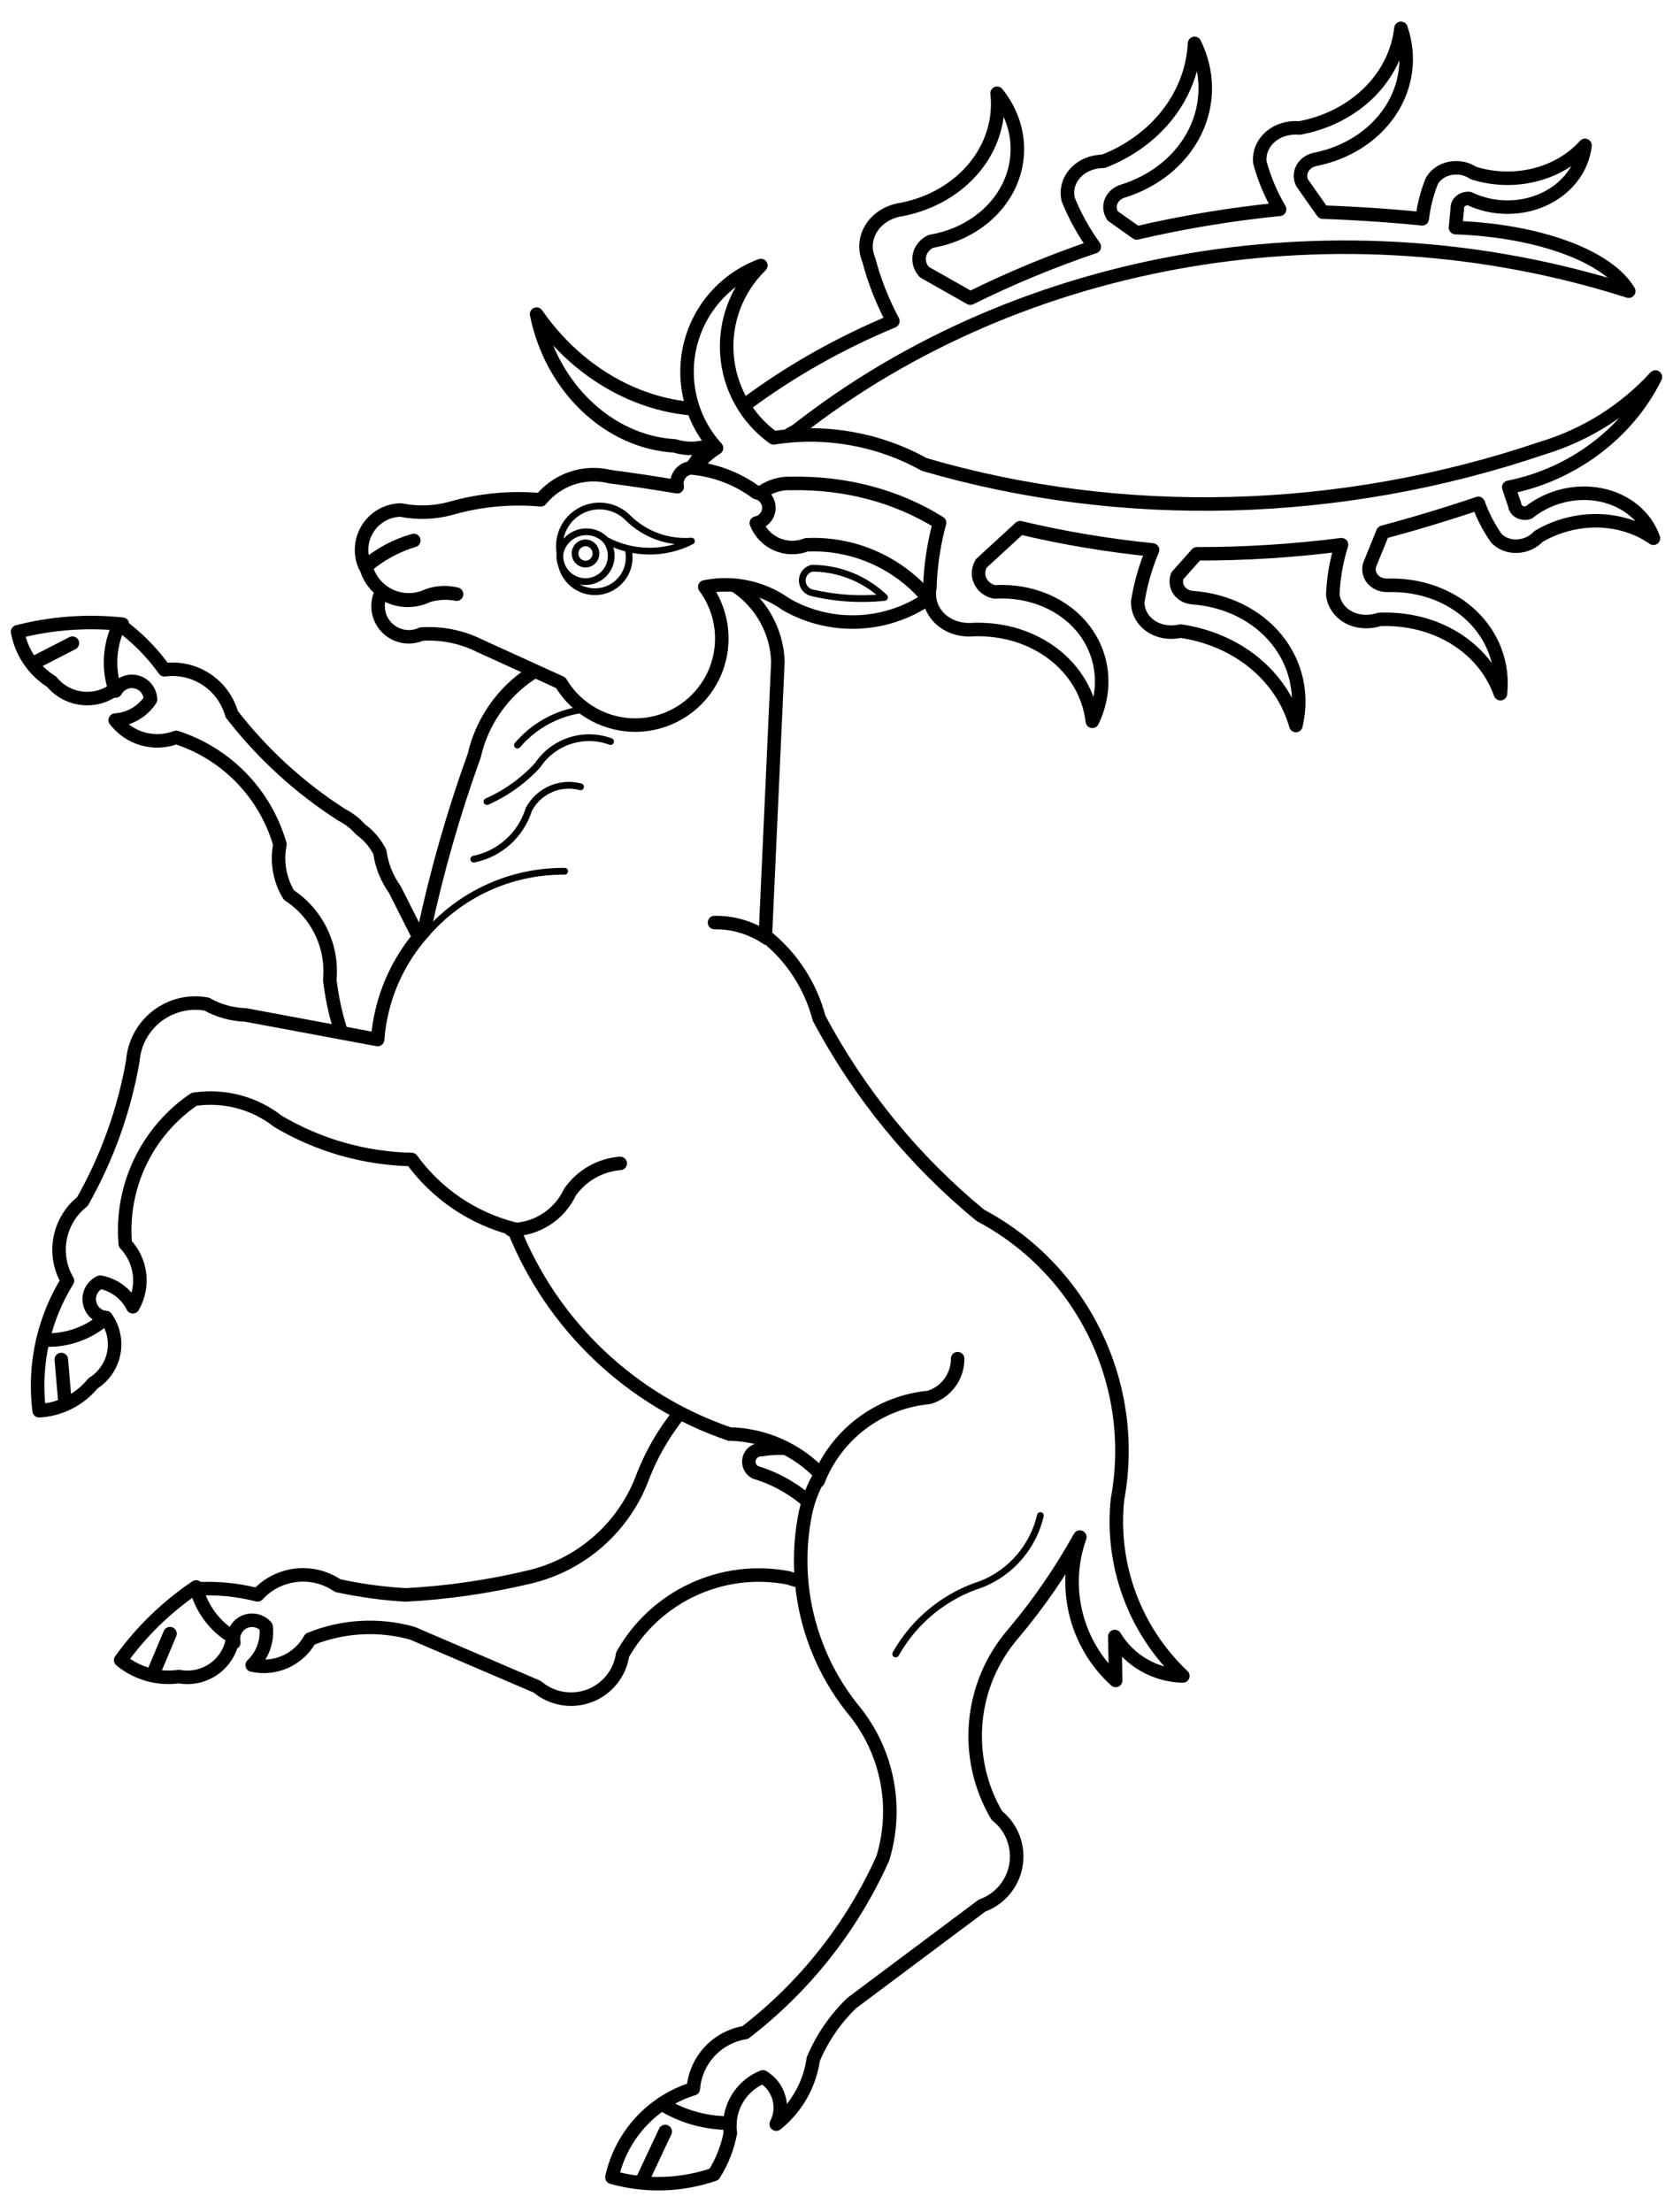 <?xml version="1.0" encoding="UTF-8" standalone="no"?>
<!DOCTYPE svg PUBLIC "-//W3C//DTD SVG 1.1//EN" "http://www.w3.org/Graphics/SVG/1.1/DTD/svg11.dtd">
<svg xmlns:dc="http://purl.org/dc/elements/1.1/" version="1.1" xmlns:xl="http://www.w3.org/1999/xlink" xmlns="http://www.w3.org/2000/svg" viewBox="49.5 63 265.5 351" width="265.5" height="351">
  <defs>
    <clipPath id="artboard_clip_path">
      <path d="M 49.5 63 L 315 63 L 315 414 L 49.5 414 Z"/>
    </clipPath>
  </defs>
  <g id="Stag_Rampant_(4)" stroke="none" stroke-opacity="1" stroke-dasharray="none" fill="none" fill-opacity="1">
    <title>Stag Rampant (4)</title>
    <g id="Stag_Rampant_(4)_Art" clip-path="url(#artboard_clip_path)">
      <title>Art</title>
      <g id="Graphic_45">
        <rect x="292.5" y="407.398" width="76.752" height="92.102" id="path"/>
        <clipPath id="clip_path">
          <use xl:href="#path"/>
        </clipPath>
        <g clip-path="url(#clip_path)">
          <image xl:href="image910.pdf" width="263" height="345" transform="matrix(.26 0 0 .262 296.686 408.185)"/>
        </g>
      </g>
      <g id="Group_193">
        <g id="Graphic_221">
          <path d="M 113.891 316.076 C 110.257 315.866 106.645 315.372 103.088 314.596 C 99.077 311.856 93.661 312.484 90.383 316.069 C 87.089 315.222 83.681 314.911 80.288 315.146 C 81.082 318.629 83.542 321.932 86.608 323.633 C 86.343 322.32 86.995 320.993 88.196 320.4 C 89.398 319.808 90.848 320.099 91.727 321.109 C 91.994 323.375 91.178 325.635 89.525 327.208 C 93.158 328.022 96.893 326.345 98.698 323.09 C 103.852 320.989 109.558 320.657 114.921 322.146 L 134.754 330.647 C 137.054 332.596 140.226 333.146 143.041 332.085 C 145.857 331.023 147.873 328.516 148.309 325.535 C 153.547 316.267 164.099 311.373 174.563 313.359 C 182.933 316.178 192.147 313.19 197.261 306 C 202.375 298.81 202.186 289.108 196.796 282.099 C 191.406 275.091 182.081 272.424 173.826 275.53 C 163.689 279.193 155.606 287.021 151.612 297.044 C 148.69 305.21 141.82 311.321 133.374 313.266 C 126.978 314.785 120.458 315.725 113.891 316.076 Z" fill="#FFFFFF"/>
          <path d="M 113.891 316.076 C 110.257 315.866 106.645 315.372 103.088 314.596 C 99.077 311.856 93.661 312.484 90.383 316.069 C 87.089 315.222 83.681 314.911 80.288 315.146 C 81.082 318.629 83.542 321.932 86.608 323.633 C 86.343 322.32 86.995 320.993 88.196 320.4 C 89.398 319.808 90.848 320.099 91.727 321.109 C 91.994 323.375 91.178 325.635 89.525 327.208 C 93.158 328.022 96.893 326.345 98.698 323.09 C 103.852 320.989 109.558 320.657 114.921 322.146 L 134.754 330.647 C 137.054 332.596 140.226 333.146 143.041 332.085 C 145.857 331.023 147.873 328.516 148.309 325.535 C 153.547 316.267 164.099 311.373 174.563 313.359 C 182.933 316.178 192.147 313.19 197.261 306 C 202.375 298.81 202.186 289.108 196.796 282.099 C 191.406 275.091 182.081 272.424 173.826 275.53 C 163.689 279.193 155.606 287.021 151.612 297.044 C 148.69 305.21 141.82 311.321 133.374 313.266 C 126.978 314.785 120.458 315.725 113.891 316.076 Z" stroke="black" stroke-linecap="round" stroke-linejoin="round" stroke-width="2.145"/>
        </g>
        <g id="Graphic_220">
          <path d="M 86.446 322.748 C 83.606 321.144 81.342 318.055 80.627 314.811 C 75.974 317.938 71.919 321.874 68.656 326.432 C 71.231 328.558 74.583 329.502 77.889 329.03 C 79.865 329.402 81.906 328.941 83.53 327.757 C 85.155 326.574 86.219 324.772 86.47 322.778 Z" fill="#FFFFFF"/>
          <path d="M 86.446 322.748 C 83.606 321.144 81.342 318.055 80.627 314.811 C 75.974 317.938 71.919 321.874 68.656 326.432 C 71.231 328.558 74.583 329.502 77.889 329.03 C 79.865 329.402 81.906 328.941 83.53 327.757 C 85.155 326.574 86.219 324.772 86.47 322.778 Z" stroke="black" stroke-linecap="round" stroke-linejoin="round" stroke-width="2.145"/>
        </g>
        <g id="Graphic_219">
          <path d="M 73.72 328.773 L 76.476 322.222 Z" fill="yellow"/>
          <path d="M 73.72 328.773 L 76.476 322.222 Z" stroke="black" stroke-linecap="round" stroke-linejoin="round" stroke-width="2.145"/>
        </g>
        <g id="Graphic_218">
          <path d="M 68.288 171.866 C 67.144 168.812 67.395 164.99 68.932 162.045 C 63.358 161.45 57.722 161.859 52.292 163.253 C 52.898 166.537 54.859 169.414 57.695 171.178 C 58.97 172.732 60.829 173.692 62.835 173.829 C 64.84 173.967 66.813 173.27 68.288 171.905 Z" fill="#FFFFFF"/>
          <path d="M 68.288 171.866 C 67.144 168.812 67.395 164.99 68.932 162.045 C 63.358 161.45 57.722 161.859 52.292 163.253 C 52.898 166.537 54.859 169.414 57.695 171.178 C 58.97 172.732 60.829 173.692 62.835 173.829 C 64.84 173.967 66.813 173.27 68.288 171.905 Z" stroke="black" stroke-linecap="round" stroke-linejoin="round" stroke-width="2.145"/>
        </g>
        <g id="Graphic_217">
          <path d="M 54.667 168.301 L 60.989 165.055 Z" stroke="black" stroke-linecap="round" stroke-linejoin="round" stroke-width="2.145"/>
        </g>
        <g id="Graphic_216">
          <path d="M 95.342 205.017 C 99.831 207.949 102.33 213.124 101.835 218.462 C 103.054 228.929 108.04 238.595 115.864 245.654 C 120.12 247.747 125.27 246.228 127.71 242.161 C 130.15 238.093 129.066 232.834 125.215 230.065 L 112.167 204.16 C 110.899 202.393 110.079 200.343 109.778 198.188 C 109.058 196.766 108.007 195.538 106.713 194.607 C 105.885 193.665 104.886 192.889 103.769 192.318 C 97.062 188.027 91.144 182.614 86.272 176.317 C 84.959 171.645 80.412 168.648 75.6 169.283 C 73.621 166.515 71.209 164.085 68.457 162.083 C 66.826 165.262 66.588 169.375 67.844 172.649 C 68.487 171.479 69.835 170.886 71.132 171.204 C 72.429 171.521 73.352 172.669 73.382 174.004 C 72.132 175.911 70.058 177.119 67.783 177.266 C 70.043 180.222 73.981 181.336 77.455 180.002 C 85.432 182.568 91.607 188.938 93.924 196.99 C 93.373 199.749 93.879 202.614 95.342 205.017 Z" fill="#FFFFFF"/>
          <path d="M 95.342 205.017 C 99.831 207.949 102.33 213.124 101.835 218.462 C 103.054 228.929 108.04 238.595 115.864 245.654 C 120.12 247.747 125.27 246.228 127.71 242.161 C 130.15 238.093 129.066 232.834 125.215 230.065 L 112.167 204.16 C 110.899 202.393 110.079 200.343 109.778 198.188 C 109.058 196.766 108.007 195.538 106.713 194.607 C 105.885 193.665 104.886 192.889 103.769 192.318 C 97.062 188.027 91.144 182.614 86.272 176.317 C 84.959 171.645 80.412 168.648 75.6 169.283 C 73.621 166.515 71.209 164.085 68.457 162.083 C 66.826 165.262 66.588 169.375 67.844 172.649 C 68.487 171.479 69.835 170.886 71.132 171.204 C 72.429 171.521 73.352 172.669 73.382 174.004 C 72.132 175.911 70.058 177.119 67.783 177.266 C 70.043 180.222 73.981 181.336 77.455 180.002 C 85.432 182.568 91.607 188.938 93.924 196.99 C 93.373 199.749 93.879 202.614 95.342 205.017 Z" stroke="black" stroke-linecap="round" stroke-linejoin="round" stroke-width="2.145"/>
        </g>
        <g id="Graphic_215">
          <path d="M 180.203 303.763 C 177.363 300.375 173.593 297.892 169.359 296.62 C 168.568 296.208 168.17 295.302 168.4 294.44 C 168.631 293.579 169.429 292.993 170.319 293.031 C 175.138 292.222 180.081 293.374 184.045 296.231 C 186.002 297.354 186.733 299.815 185.708 301.825 C 184.683 303.835 182.261 304.688 180.203 303.763 Z" fill="#FFFFFF"/>
          <path d="M 180.203 303.763 C 177.363 300.375 173.593 297.892 169.359 296.62 C 168.568 296.208 168.17 295.302 168.4 294.44 C 168.631 293.579 169.429 292.993 170.319 293.031 C 175.138 292.222 180.081 293.374 184.045 296.231 C 186.002 297.354 186.733 299.815 185.708 301.825 C 184.683 303.835 182.261 304.688 180.203 303.763 Z" stroke="black" stroke-linecap="round" stroke-linejoin="round" stroke-width="2.145"/>
        </g>
        <g id="Graphic_214">
          <path d="M 66.3 272.083 C 63.763 274.503 59.878 275.869 56.317 275.59 C 55.446 279.278 55.243 283.092 55.718 286.851 C 59.052 286.668 62.155 285.087 64.265 282.499 C 65.969 281.432 67.157 279.71 67.548 277.738 C 67.939 275.766 67.499 273.721 66.332 272.084 Z" fill="#FFFFFF"/>
          <path d="M 66.3 272.083 C 63.763 274.503 59.878 275.869 56.317 275.59 C 55.446 279.278 55.243 283.092 55.718 286.851 C 59.052 286.668 62.155 285.087 64.265 282.499 C 65.969 281.432 67.157 279.71 67.548 277.738 C 67.939 275.766 67.499 273.721 66.332 272.084 Z" stroke="black" stroke-linecap="round" stroke-linejoin="round" stroke-width="2.145"/>
        </g>
        <g id="Graphic_213">
          <path d="M 59.834 285.8 L 59.23 278.719 Z" stroke="black" stroke-linecap="round" stroke-linejoin="round" stroke-width="2.145"/>
        </g>
        <g id="Graphic_212">
          <path d="M 179.154 324.342 C 180.507 327.805 182.364 331.051 184.666 333.973 C 190.277 340.585 192.136 349.588 189.6 357.874 C 184.719 368.749 177.212 378.248 167.751 385.521 C 163.275 386.238 159.875 389.921 159.529 394.43 C 157.746 394.983 156.055 395.795 154.51 396.839 C 157.701 398.844 161.58 399.933 165.334 399.878 C 165.497 396.624 167.543 393.762 170.575 392.549 C 173.151 394.103 174.075 397.386 172.684 400.049 C 175.89 397.487 177.992 393.798 178.561 389.74 C 179.973 386.392 182.05 383.364 184.666 380.838 L 205.343 365.374 C 208.183 364.357 210.248 361.885 210.736 358.914 C 211.225 355.944 210.061 352.943 207.695 351.075 C 202.29 341.906 203.327 330.323 210.276 322.255 C 214.296 317.491 217.842 312.348 220.865 306.897 C 217.996 314.934 220.241 323.908 226.556 329.647 L 226.413 322.676 C 228.701 326.478 232.78 328.84 237.216 328.932 C 229.584 321.72 225.748 311.364 226.842 300.92 C 230.204 282.758 221.398 264.514 205.086 255.849 C 194.573 247.215 185.874 236.584 179.49 224.57 C 178.133 219.402 175.141 214.812 170.961 211.486 L 172.948 167.981 C 172.681 160.45 166.893 154.275 159.395 153.521 C 151.898 152.767 144.996 157.666 143.235 164.992 C 140.872 166.838 138.164 168.192 135.27 168.974 C 129.933 171.901 126.104 176.974 124.753 182.909 C 121.468 192.007 118.807 201.318 116.788 210.778 C 112.492 215.525 109.901 221.567 109.424 227.951 L 88.497 224.048 C 86.32 223.985 84.19 223.394 82.291 222.325 C 79.519 221.817 76.661 222.509 74.427 224.229 C 72.194 225.95 70.796 228.537 70.58 231.347 C 69.21 239.19 66.502 246.738 62.573 253.661 C 58.767 256.675 57.756 262.028 60.199 266.223 C 58.411 269.117 57.1 272.279 56.317 275.589 C 59.878 275.866 63.762 274.5 66.298 272.079 C 64.969 271.938 63.9 270.922 63.692 269.602 C 63.484 268.282 64.19 266.987 65.411 266.445 C 67.654 266.863 69.568 268.312 70.58 270.356 C 72.438 267.131 71.949 263.067 69.379 260.375 C 68.606 251.315 72.783 242.542 80.304 237.432 C 85.031 236.714 89.845 237.979 93.609 240.928 C 100.042 244.742 107.352 246.828 114.829 246.984 C 118.774 252.425 124.497 256.315 131.009 257.98 C 137.117 273.323 149.636 285.224 165.27 290.546 C 170.753 290.661 175.962 292.963 179.74 296.938 C 178.442 299.1 177.564 301.487 177.152 303.973 C 175.928 310.817 176.621 317.866 179.154 324.342 Z" fill="#FFFFFF"/>
          <path d="M 179.154 324.342 C 180.507 327.805 182.364 331.051 184.666 333.973 C 190.277 340.585 192.136 349.588 189.6 357.874 C 184.719 368.749 177.212 378.248 167.751 385.521 C 163.275 386.238 159.875 389.921 159.529 394.43 C 157.746 394.983 156.055 395.795 154.51 396.839 C 157.701 398.844 161.58 399.933 165.334 399.878 C 165.497 396.624 167.543 393.762 170.575 392.549 C 173.151 394.103 174.075 397.386 172.684 400.049 C 175.89 397.487 177.992 393.798 178.561 389.74 C 179.973 386.392 182.05 383.364 184.666 380.838 L 205.343 365.374 C 208.183 364.357 210.248 361.885 210.736 358.914 C 211.225 355.944 210.061 352.943 207.695 351.075 C 202.29 341.906 203.327 330.323 210.276 322.255 C 214.296 317.491 217.842 312.348 220.865 306.897 C 217.996 314.934 220.241 323.908 226.556 329.647 L 226.413 322.676 C 228.701 326.478 232.78 328.84 237.216 328.932 C 229.584 321.72 225.748 311.364 226.842 300.92 C 230.204 282.758 221.398 264.514 205.086 255.849 C 194.573 247.215 185.874 236.584 179.49 224.57 C 178.133 219.402 175.141 214.812 170.961 211.486 L 172.948 167.981 C 172.681 160.45 166.893 154.275 159.395 153.521 C 151.898 152.767 144.996 157.666 143.235 164.992 C 140.872 166.838 138.164 168.192 135.27 168.974 C 129.933 171.901 126.104 176.974 124.753 182.909 C 121.468 192.007 118.807 201.318 116.788 210.778 C 112.492 215.525 109.901 221.567 109.424 227.951 L 88.497 224.048 C 86.32 223.985 84.19 223.394 82.291 222.325 C 79.519 221.817 76.661 222.509 74.427 224.229 C 72.194 225.95 70.796 228.537 70.58 231.347 C 69.21 239.19 66.502 246.738 62.573 253.661 C 58.767 256.675 57.756 262.028 60.199 266.223 C 58.411 269.117 57.1 272.279 56.317 275.589 C 59.878 275.866 63.762 274.5 66.298 272.079 C 64.969 271.938 63.9 270.922 63.692 269.602 C 63.484 268.282 64.19 266.987 65.411 266.445 C 67.654 266.863 69.568 268.312 70.58 270.356 C 72.438 267.131 71.949 263.067 69.379 260.375 C 68.606 251.315 72.783 242.542 80.304 237.432 C 85.031 236.714 89.845 237.979 93.609 240.928 C 100.042 244.742 107.352 246.828 114.829 246.984 C 118.774 252.425 124.497 256.315 131.009 257.98 C 137.117 273.323 149.636 285.224 165.27 290.546 C 170.753 290.661 175.962 292.963 179.74 296.938 C 178.442 299.1 177.564 301.487 177.152 303.973 C 175.928 310.817 176.621 317.866 179.154 324.342 Z" stroke="black" stroke-linecap="round" stroke-linejoin="round" stroke-width="2.145"/>
        </g>
        <g id="Graphic_211">
          <path d="M 179.326 298.003 C 182.21 290.602 189.027 285.466 196.936 284.737 C 199.645 283.921 201.493 281.418 201.475 278.589" stroke="black" stroke-linecap="round" stroke-linejoin="round" stroke-width="2.145"/>
        </g>
        <g id="Graphic_210">
          <path d="M 214.61 303.485 C 213.459 308.408 209.986 312.463 205.298 314.355 C 199.504 316.184 194.624 320.149 191.648 325.447" stroke="black" stroke-linecap="round" stroke-linejoin="round" stroke-width="1.072"/>
        </g>
        <g id="Graphic_209">
          <path d="M 171.207 211.877 C 168.756 210.214 165.853 209.346 162.891 209.389" stroke="black" stroke-linecap="round" stroke-linejoin="round" stroke-width="2.145"/>
        </g>
        <g id="Graphic_208">
          <path d="M 116.963 211.379 C 122.528 204.866 130.542 201.2 139.108 201.248" stroke="black" stroke-linecap="round" stroke-linejoin="round" stroke-width="1.072"/>
        </g>
        <g id="Graphic_207">
          <path d="M 154.004 169.221 C 151.963 172.738 148.351 175.055 144.303 175.444 C 139.422 175.395 134.773 177.518 131.613 181.238" stroke="black" stroke-linecap="round" stroke-linejoin="round" stroke-width="1.072"/>
        </g>
        <g id="Graphic_206">
          <path d="M 146.397 180.664 C 142.127 179.086 137.333 180.647 134.81 184.435 C 132.557 186.887 129.822 188.847 126.777 190.193" stroke="black" stroke-linecap="round" stroke-linejoin="round" stroke-width="1.072"/>
        </g>
        <g id="Graphic_205">
          <path d="M 141.631 187.848 C 138.392 186.982 134.984 188.471 133.421 191.437 C 132.168 195.467 128.816 198.493 124.68 199.329" stroke="black" stroke-linecap="round" stroke-linejoin="round" stroke-width="1.072"/>
        </g>
        <g id="Graphic_204">
          <path d="M 130.581 258.123 C 134.601 258.122 138.257 255.795 139.959 252.152 C 141.804 249.525 144.725 247.857 147.926 247.602" stroke="black" stroke-linecap="round" stroke-linejoin="round" stroke-width="2.145"/>
        </g>
        <g id="Graphic_203">
          <path d="M 167.629 141.797 C 164.69 144.135 160.14 143.579 157.172 140.52 C 158.53 138.174 160.075 135.915 161.796 133.759 C 160.082 134.286 158.278 134.284 156.571 133.754 C 146.089 133.146 136.988 124.464 134.654 112.846 C 142.596 124.272 155.532 129.951 167.626 127.32 C 174.77 121.977 182.691 117.485 191.197 113.954 C 189.532 110.832 188.251 107.576 187.379 104.247 C 186.654 102.549 186.824 100.667 187.843 99.115 C 188.862 97.564 190.623 96.505 192.645 96.229 C 202.257 94.325 208.692 86.467 207.739 77.798 C 211.127 82.017 211.889 87.422 209.766 92.163 C 207.642 96.905 202.92 100.343 197.214 101.302 C 196.267 101.763 195.608 102.571 195.411 103.511 C 195.215 104.451 195.502 105.425 196.196 106.174 L 203.49 110.309 C 209.81 107.175 216.385 104.448 223.164 102.149 C 221.466 99.79 220.075 97.273 219.018 94.646 C 218.665 93.154 219.087 91.612 220.167 90.442 C 221.247 89.273 222.874 88.598 224.601 88.602 C 233.078 85.299 238.664 78.072 239.071 69.882 C 241.301 74.363 241.338 79.427 239.174 83.871 C 237.011 88.315 232.838 91.743 227.647 93.343 C 226.794 93.618 226.127 94.211 225.824 94.965 C 225.522 95.719 225.615 96.558 226.078 97.257 L 229.895 99.964 C 237.331 98.233 244.908 96.979 252.568 96.212 C 251.188 93.854 250.137 91.361 249.438 88.79 C 249.266 87.276 249.871 85.785 251.088 84.725 C 252.304 83.665 254.004 83.146 255.724 83.31 C 264.459 81.696 270.947 75.326 271.826 67.5 C 273.355 71.898 272.758 76.627 270.176 80.565 C 267.594 84.504 263.258 87.301 258.195 88.294 C 257.31 88.487 256.574 89.014 256.182 89.735 C 255.79 90.457 255.782 91.299 256.161 92.036 L 259.415 96.663 C 264.687 96.844 269.951 97.195 275.199 97.716 C 275.438 95.667 275.951 93.655 276.728 91.72 C 277.309 90.694 278.385 89.957 279.662 89.712 C 280.939 89.467 282.283 89.739 283.326 90.454 C 289.748 92.481 296.86 90.722 301.033 86.072 C 300.629 89.734 298.171 92.947 294.481 94.639 C 290.79 96.33 286.354 96.278 282.653 94.498 C 282.136 94.456 281.628 94.617 281.265 94.937 C 280.902 95.257 280.72 95.704 280.769 96.158 L 280.483 99.115 C 293.647 99.588 304.679 103.637 307.973 109.205 C 262.444 94.688 211.739 103.187 175.87 131.346 C 171.729 133.459 168.718 137.277 167.629 141.797 Z" fill="#FFFFFF"/>
          <path d="M 167.629 141.797 C 164.69 144.135 160.14 143.579 157.172 140.52 C 158.53 138.174 160.075 135.915 161.796 133.759 C 160.082 134.286 158.278 134.284 156.571 133.754 C 146.089 133.146 136.988 124.464 134.654 112.846 C 142.596 124.272 155.532 129.951 167.626 127.32 C 174.77 121.977 182.691 117.485 191.197 113.954 C 189.532 110.832 188.251 107.576 187.379 104.247 C 186.654 102.549 186.824 100.667 187.843 99.115 C 188.862 97.564 190.623 96.505 192.645 96.229 C 202.257 94.325 208.692 86.467 207.739 77.798 C 211.127 82.017 211.889 87.422 209.766 92.163 C 207.642 96.905 202.92 100.343 197.214 101.302 C 196.267 101.763 195.608 102.571 195.411 103.511 C 195.215 104.451 195.502 105.425 196.196 106.174 L 203.49 110.309 C 209.81 107.175 216.385 104.448 223.164 102.149 C 221.466 99.79 220.075 97.273 219.018 94.646 C 218.665 93.154 219.087 91.612 220.167 90.442 C 221.247 89.273 222.874 88.598 224.601 88.602 C 233.078 85.299 238.664 78.072 239.071 69.882 C 241.301 74.363 241.338 79.427 239.174 83.871 C 237.011 88.315 232.838 91.743 227.647 93.343 C 226.794 93.618 226.127 94.211 225.824 94.965 C 225.522 95.719 225.615 96.558 226.078 97.257 L 229.895 99.964 C 237.331 98.233 244.908 96.979 252.568 96.212 C 251.188 93.854 250.137 91.361 249.438 88.79 C 249.266 87.276 249.871 85.785 251.088 84.725 C 252.304 83.665 254.004 83.146 255.724 83.31 C 264.459 81.696 270.947 75.326 271.826 67.5 C 273.355 71.898 272.758 76.627 270.176 80.565 C 267.594 84.504 263.258 87.301 258.195 88.294 C 257.31 88.487 256.574 89.014 256.182 89.735 C 255.79 90.457 255.782 91.299 256.161 92.036 L 259.415 96.663 C 264.687 96.844 269.951 97.195 275.199 97.716 C 275.438 95.667 275.951 93.655 276.728 91.72 C 277.309 90.694 278.385 89.957 279.662 89.712 C 280.939 89.467 282.283 89.739 283.326 90.454 C 289.748 92.481 296.86 90.722 301.033 86.072 C 300.629 89.734 298.171 92.947 294.481 94.639 C 290.79 96.33 286.354 96.278 282.653 94.498 C 282.136 94.456 281.628 94.617 281.265 94.937 C 280.902 95.257 280.72 95.704 280.769 96.158 L 280.483 99.115 C 293.647 99.588 304.679 103.637 307.973 109.205 C 262.444 94.688 211.739 103.187 175.87 131.346 C 171.729 133.459 168.718 137.277 167.629 141.797 Z" stroke="black" stroke-linecap="round" stroke-linejoin="round" stroke-width="2.145"/>
        </g>
        <g id="Graphic_202">
          <path d="M 157.977 141.731 C 159.628 144.834 163.739 146.056 167.429 144.541 C 168.841 141.515 171.957 139.548 175.072 139.715 C 183.638 139.539 191.832 141.71 198.601 145.949 C 197.681 149.366 197.165 152.827 197.064 156.266 C 196.739 158.084 197.328 159.879 198.67 161.162 C 200.012 162.444 201.967 163.079 203.999 162.894 C 213.793 162.587 221.831 168.796 222.852 177.457 C 225.204 172.584 224.731 167.147 221.595 163.004 C 218.459 158.861 213.085 156.574 207.309 156.924 C 206.283 156.687 205.459 156.048 205.056 155.176 C 204.654 154.305 204.714 153.291 205.222 152.405 L 211.392 146.736 C 218.257 148.368 225.279 149.546 232.404 150.26 C 231.28 152.941 230.491 155.707 230.052 158.504 C 230.044 160.037 230.801 161.444 232.117 162.341 C 233.433 163.238 235.17 163.53 236.851 163.137 C 245.851 164.45 252.917 170.235 255.154 178.122 C 256.319 173.255 255.217 168.314 252.111 164.471 C 249.004 160.628 244.17 158.225 238.753 157.832 C 237.858 157.758 237.073 157.331 236.607 156.664 C 236.141 155.997 236.042 155.158 236.337 154.371 L 239.447 150.875 C 247.084 150.89 254.752 150.407 262.39 149.431 C 261.576 152.039 261.112 154.704 261.01 157.367 C 261.183 158.88 262.108 160.197 263.531 160.956 C 264.955 161.716 266.729 161.839 268.367 161.292 C 277.242 160.899 284.996 165.647 287.613 173.075 C 288.114 168.445 286.468 163.972 283.066 160.715 C 279.665 157.459 274.81 155.709 269.654 155.88 C 268.749 155.891 267.912 155.543 267.368 154.928 C 266.824 154.314 266.627 153.495 266.83 152.691 L 268.96 147.45 C 274.056 146.089 279.107 144.563 284.103 142.875 C 284.796 144.817 285.749 146.662 286.941 148.373 C 287.738 149.242 288.952 149.717 290.252 149.669 C 291.551 149.62 292.799 149.053 293.655 148.123 C 299.456 144.702 306.781 144.817 311.894 148.409 C 310.676 144.932 307.559 142.354 303.582 141.535 C 299.606 140.717 295.295 141.767 292.089 144.333 C 291.595 144.49 291.064 144.448 290.638 144.218 C 290.212 143.988 289.935 143.593 289.88 143.139 L 288.936 140.322 C 299.034 138.332 307.843 131.71 312.208 122.827 C 307.322 128.142 301.19 132.001 294.313 134.088 C 262.274 144.964 227.624 145.888 196.185 136.705 C 188.904 132.663 180.479 131.176 172.255 132.479 C 167.959 129.388 165.253 124.553 164.865 119.275 C 164.477 113.997 166.448 108.818 170.246 105.132 C 164.649 107.215 160.451 111.939 159.04 117.741 C 157.629 123.543 159.189 129.668 163.203 134.088 C 160.456 135.778 158.556 138.557 157.977 141.731 Z" fill="#FFFFFF"/>
          <path d="M 157.977 141.731 C 159.628 144.834 163.739 146.056 167.429 144.541 C 168.841 141.515 171.957 139.548 175.072 139.715 C 183.638 139.539 191.832 141.71 198.601 145.949 C 197.681 149.366 197.165 152.827 197.064 156.266 C 196.739 158.084 197.328 159.879 198.67 161.162 C 200.012 162.444 201.967 163.079 203.999 162.894 C 213.793 162.587 221.831 168.796 222.852 177.457 C 225.204 172.584 224.731 167.147 221.595 163.004 C 218.459 158.861 213.085 156.574 207.309 156.924 C 206.283 156.687 205.459 156.048 205.056 155.176 C 204.654 154.305 204.714 153.291 205.222 152.405 L 211.392 146.736 C 218.257 148.368 225.279 149.546 232.404 150.26 C 231.28 152.941 230.491 155.707 230.052 158.504 C 230.044 160.037 230.801 161.444 232.117 162.341 C 233.433 163.238 235.17 163.53 236.851 163.137 C 245.851 164.45 252.917 170.235 255.154 178.122 C 256.319 173.255 255.217 168.314 252.111 164.471 C 249.004 160.628 244.17 158.225 238.753 157.832 C 237.858 157.758 237.073 157.331 236.607 156.664 C 236.141 155.997 236.042 155.158 236.337 154.371 L 239.447 150.875 C 247.084 150.89 254.752 150.407 262.39 149.431 C 261.576 152.039 261.112 154.704 261.01 157.367 C 261.183 158.88 262.108 160.197 263.531 160.956 C 264.955 161.716 266.729 161.839 268.367 161.292 C 277.242 160.899 284.996 165.647 287.613 173.075 C 288.114 168.445 286.468 163.972 283.066 160.715 C 279.665 157.459 274.81 155.709 269.654 155.88 C 268.749 155.891 267.912 155.543 267.368 154.928 C 266.824 154.314 266.627 153.495 266.83 152.691 L 268.96 147.45 C 274.056 146.089 279.107 144.563 284.103 142.875 C 284.796 144.817 285.749 146.662 286.941 148.373 C 287.738 149.242 288.952 149.717 290.252 149.669 C 291.551 149.62 292.799 149.053 293.655 148.123 C 299.456 144.702 306.781 144.817 311.894 148.409 C 310.676 144.932 307.559 142.354 303.582 141.535 C 299.606 140.717 295.295 141.767 292.089 144.333 C 291.595 144.49 291.064 144.448 290.638 144.218 C 290.212 143.988 289.935 143.593 289.88 143.139 L 288.936 140.322 C 299.034 138.332 307.843 131.71 312.208 122.827 C 307.322 128.142 301.19 132.001 294.313 134.088 C 262.274 144.964 227.624 145.888 196.185 136.705 C 188.904 132.663 180.479 131.176 172.255 132.479 C 167.959 129.388 165.253 124.553 164.865 119.275 C 164.477 113.997 166.448 108.818 170.246 105.132 C 164.649 107.215 160.451 111.939 159.04 117.741 C 157.629 123.543 159.189 129.668 163.203 134.088 C 160.456 135.778 158.556 138.557 157.977 141.731 Z" stroke="black" stroke-linecap="round" stroke-linejoin="round" stroke-width="2.145"/>
        </g>
        <g id="Graphic_201">
          <path d="M 161.348 156.127 C 165.845 155.215 170.519 156.218 174.246 158.894 C 181.323 162.955 190.102 162.596 196.824 157.972 C 192.07 152.249 184.902 149.092 177.47 149.45 C 175.959 150.047 174.273 150.018 172.783 149.37 C 171.293 148.722 170.121 147.509 169.527 145.996 C 170.682 145.767 171.515 144.754 171.515 143.576 C 171.515 142.399 170.682 141.385 169.527 141.156 C 166.502 138.914 162.912 137.56 159.16 137.245 C 158.455 137.309 157.81 137.674 157.392 138.246 C 156.973 138.817 156.82 139.542 156.973 140.234 C 153.413 139.632 149.842 139.095 146.262 138.625 C 142.211 137.633 137.951 139.067 135.324 142.307 C 130.479 141.873 125.597 142.343 120.924 143.694 C 118.367 144.375 115.688 144.453 113.096 143.923 C 110.959 143.964 108.986 145.079 107.849 146.889 C 106.712 148.699 106.564 150.96 107.454 152.903 C 109.692 150.973 112.325 149.557 115.169 148.756 C 112.375 149.596 109.787 151.008 107.569 152.903 C 108.087 154.931 109.484 156.621 111.377 157.513 C 113.27 158.405 115.463 158.406 117.357 157.514 C 118.834 156.978 120.437 156.896 121.961 157.278 C 120.449 156.981 118.887 157.062 117.414 157.514 C 115.036 158.685 112.209 158.463 110.043 156.935 C 109.088 158.778 109.406 161.023 110.834 162.528 C 112.262 164.033 114.487 164.469 116.377 163.613 C 119.558 163.398 122.74 164.035 125.593 165.458 L 138.491 171.335 C 141.085 175.698 145.874 178.276 150.945 178.04 C 156.016 177.803 160.544 174.791 162.721 170.205 C 164.898 165.619 164.37 160.206 161.348 156.127 Z" fill="#FFFFFF"/>
          <path d="M 161.348 156.127 C 165.845 155.215 170.519 156.218 174.246 158.894 C 181.323 162.955 190.102 162.596 196.824 157.972 C 192.07 152.249 184.902 149.092 177.47 149.45 C 175.959 150.047 174.273 150.018 172.783 149.37 C 171.293 148.722 170.121 147.509 169.527 145.996 C 170.682 145.767 171.515 144.754 171.515 143.576 C 171.515 142.399 170.682 141.385 169.527 141.156 C 166.502 138.914 162.912 137.56 159.16 137.245 C 158.455 137.309 157.81 137.674 157.392 138.246 C 156.973 138.817 156.82 139.542 156.973 140.234 C 153.413 139.632 149.842 139.095 146.262 138.625 C 142.211 137.633 137.951 139.067 135.324 142.307 C 130.479 141.873 125.597 142.343 120.924 143.694 C 118.367 144.375 115.688 144.453 113.096 143.923 C 110.959 143.964 108.986 145.079 107.849 146.889 C 106.712 148.699 106.564 150.96 107.454 152.903 C 109.692 150.973 112.325 149.557 115.169 148.756 C 112.375 149.596 109.787 151.008 107.569 152.903 C 108.087 154.931 109.484 156.621 111.377 157.513 C 113.27 158.405 115.463 158.406 117.357 157.514 C 118.834 156.978 120.437 156.896 121.961 157.278 C 120.449 156.981 118.887 157.062 117.414 157.514 C 115.036 158.685 112.209 158.463 110.043 156.935 C 109.088 158.778 109.406 161.023 110.834 162.528 C 112.262 164.033 114.487 164.469 116.377 163.613 C 119.558 163.398 122.74 164.035 125.593 165.458 L 138.491 171.335 C 141.085 175.698 145.874 178.276 150.945 178.04 C 156.016 177.803 160.544 174.791 162.721 170.205 C 164.898 165.619 164.37 160.206 161.348 156.127 Z" stroke="black" stroke-linecap="round" stroke-linejoin="round" stroke-width="2.145"/>
        </g>
        <g id="Graphic_200">
          <path d="M 138.469 151.451 C 138.469 148.447 140.905 146.011 143.91 146.011 C 146.915 146.011 149.351 148.447 149.351 151.451 C 149.351 154.456 146.915 156.892 143.91 156.892 C 140.905 156.892 138.469 154.456 138.469 151.451 Z" fill="white"/>
          <path d="M 138.469 151.451 C 138.469 148.447 140.905 146.011 143.91 146.011 C 146.915 146.011 149.351 148.447 149.351 151.451 C 149.351 154.456 146.915 156.892 143.91 156.892 C 140.905 156.892 138.469 154.456 138.469 151.451 Z" stroke="black" stroke-linecap="round" stroke-linejoin="round" stroke-width="1.072"/>
        </g>
        <g id="Graphic_199">
          <circle cx="142.419" cy="151.207" r="4.079" fill="#FFFFFF"/>
          <circle cx="142.419" cy="151.207" r="4.079" stroke="black" stroke-linecap="round" stroke-linejoin="round" stroke-width="1.072"/>
        </g>
        <g id="Graphic_198">
          <path d="M 140.762 150.826 C 140.753 150.229 141.067 149.673 141.583 149.371 C 142.098 149.07 142.737 149.07 143.252 149.371 C 143.768 149.673 144.082 150.229 144.073 150.826 C 144.082 151.423 143.768 151.979 143.252 152.281 C 142.737 152.582 142.098 152.582 141.583 152.281 C 141.067 151.979 140.753 151.423 140.762 150.826 Z" stroke="black" stroke-linecap="round" stroke-linejoin="round" stroke-width="1.072"/>
        </g>
        <g id="Graphic_197">
          <path d="M 159.236 148.861 C 154.952 151.04 149.871 150.981 145.639 148.703 C 144.546 147.561 142.913 147.115 141.392 147.544 C 139.871 147.973 138.711 149.206 138.375 150.75 C 137.89 147.994 139.265 145.245 141.76 143.979 C 144.256 142.712 147.286 143.227 149.224 145.246 C 151.888 147.832 155.535 149.148 159.236 148.861 Z" fill="white"/>
          <path d="M 159.236 148.861 C 154.952 151.04 149.871 150.981 145.639 148.703 C 144.546 147.561 142.913 147.115 141.392 147.544 C 139.871 147.973 138.711 149.206 138.375 150.75 C 137.89 147.994 139.265 145.245 141.76 143.979 C 144.256 142.712 147.286 143.227 149.224 145.246 C 151.888 147.832 155.535 149.148 159.236 148.861 Z" stroke="black" stroke-linecap="round" stroke-linejoin="round" stroke-width="1.072"/>
        </g>
        <g id="Graphic_196">
          <path d="M 189.875 157.798 C 186.772 154.825 182.64 153.165 178.343 153.165 C 177.42 153.392 176.784 154.236 176.818 155.185 C 176.853 156.135 177.549 156.93 178.486 157.089 C 182.217 157.956 186.066 158.195 189.875 157.798 Z" fill="#FFFFFF"/>
          <path d="M 189.875 157.798 C 186.772 154.825 182.64 153.165 178.343 153.165 C 177.42 153.392 176.784 154.236 176.818 155.185 C 176.853 156.135 177.549 156.93 178.486 157.089 C 182.217 157.956 186.066 158.195 189.875 157.798 Z" stroke="black" stroke-linecap="round" stroke-linejoin="round" stroke-width="1.072"/>
        </g>
        <g id="Graphic_195">
          <path d="M 154.509 396.838 C 150.477 399.567 147.649 403.736 146.609 408.484 C 151.933 409.982 157.588 409.82 162.817 408.02 C 164.08 406.011 164.958 403.785 165.405 401.456 C 165.332 400.935 165.308 400.409 165.334 399.883 C 161.579 399.936 157.699 398.844 154.509 396.838 Z" fill="#FFFFFF"/>
          <path d="M 154.509 396.838 C 150.477 399.567 147.649 403.736 146.609 408.484 C 151.933 409.982 157.588 409.82 162.817 408.02 C 164.08 406.011 164.958 403.785 165.405 401.456 C 165.332 400.935 165.308 400.409 165.334 399.883 C 161.579 399.936 157.699 398.844 154.509 396.838 Z" stroke="black" stroke-linecap="round" stroke-linejoin="round" stroke-width="2.145"/>
        </g>
        <g id="Graphic_194">
          <path d="M 151.543 408.72 L 155.067 401.22 Z" stroke="black" stroke-linecap="round" stroke-linejoin="round" stroke-width="2.145"/>
        </g>
      </g>
    </g>
  </g>
</svg>
